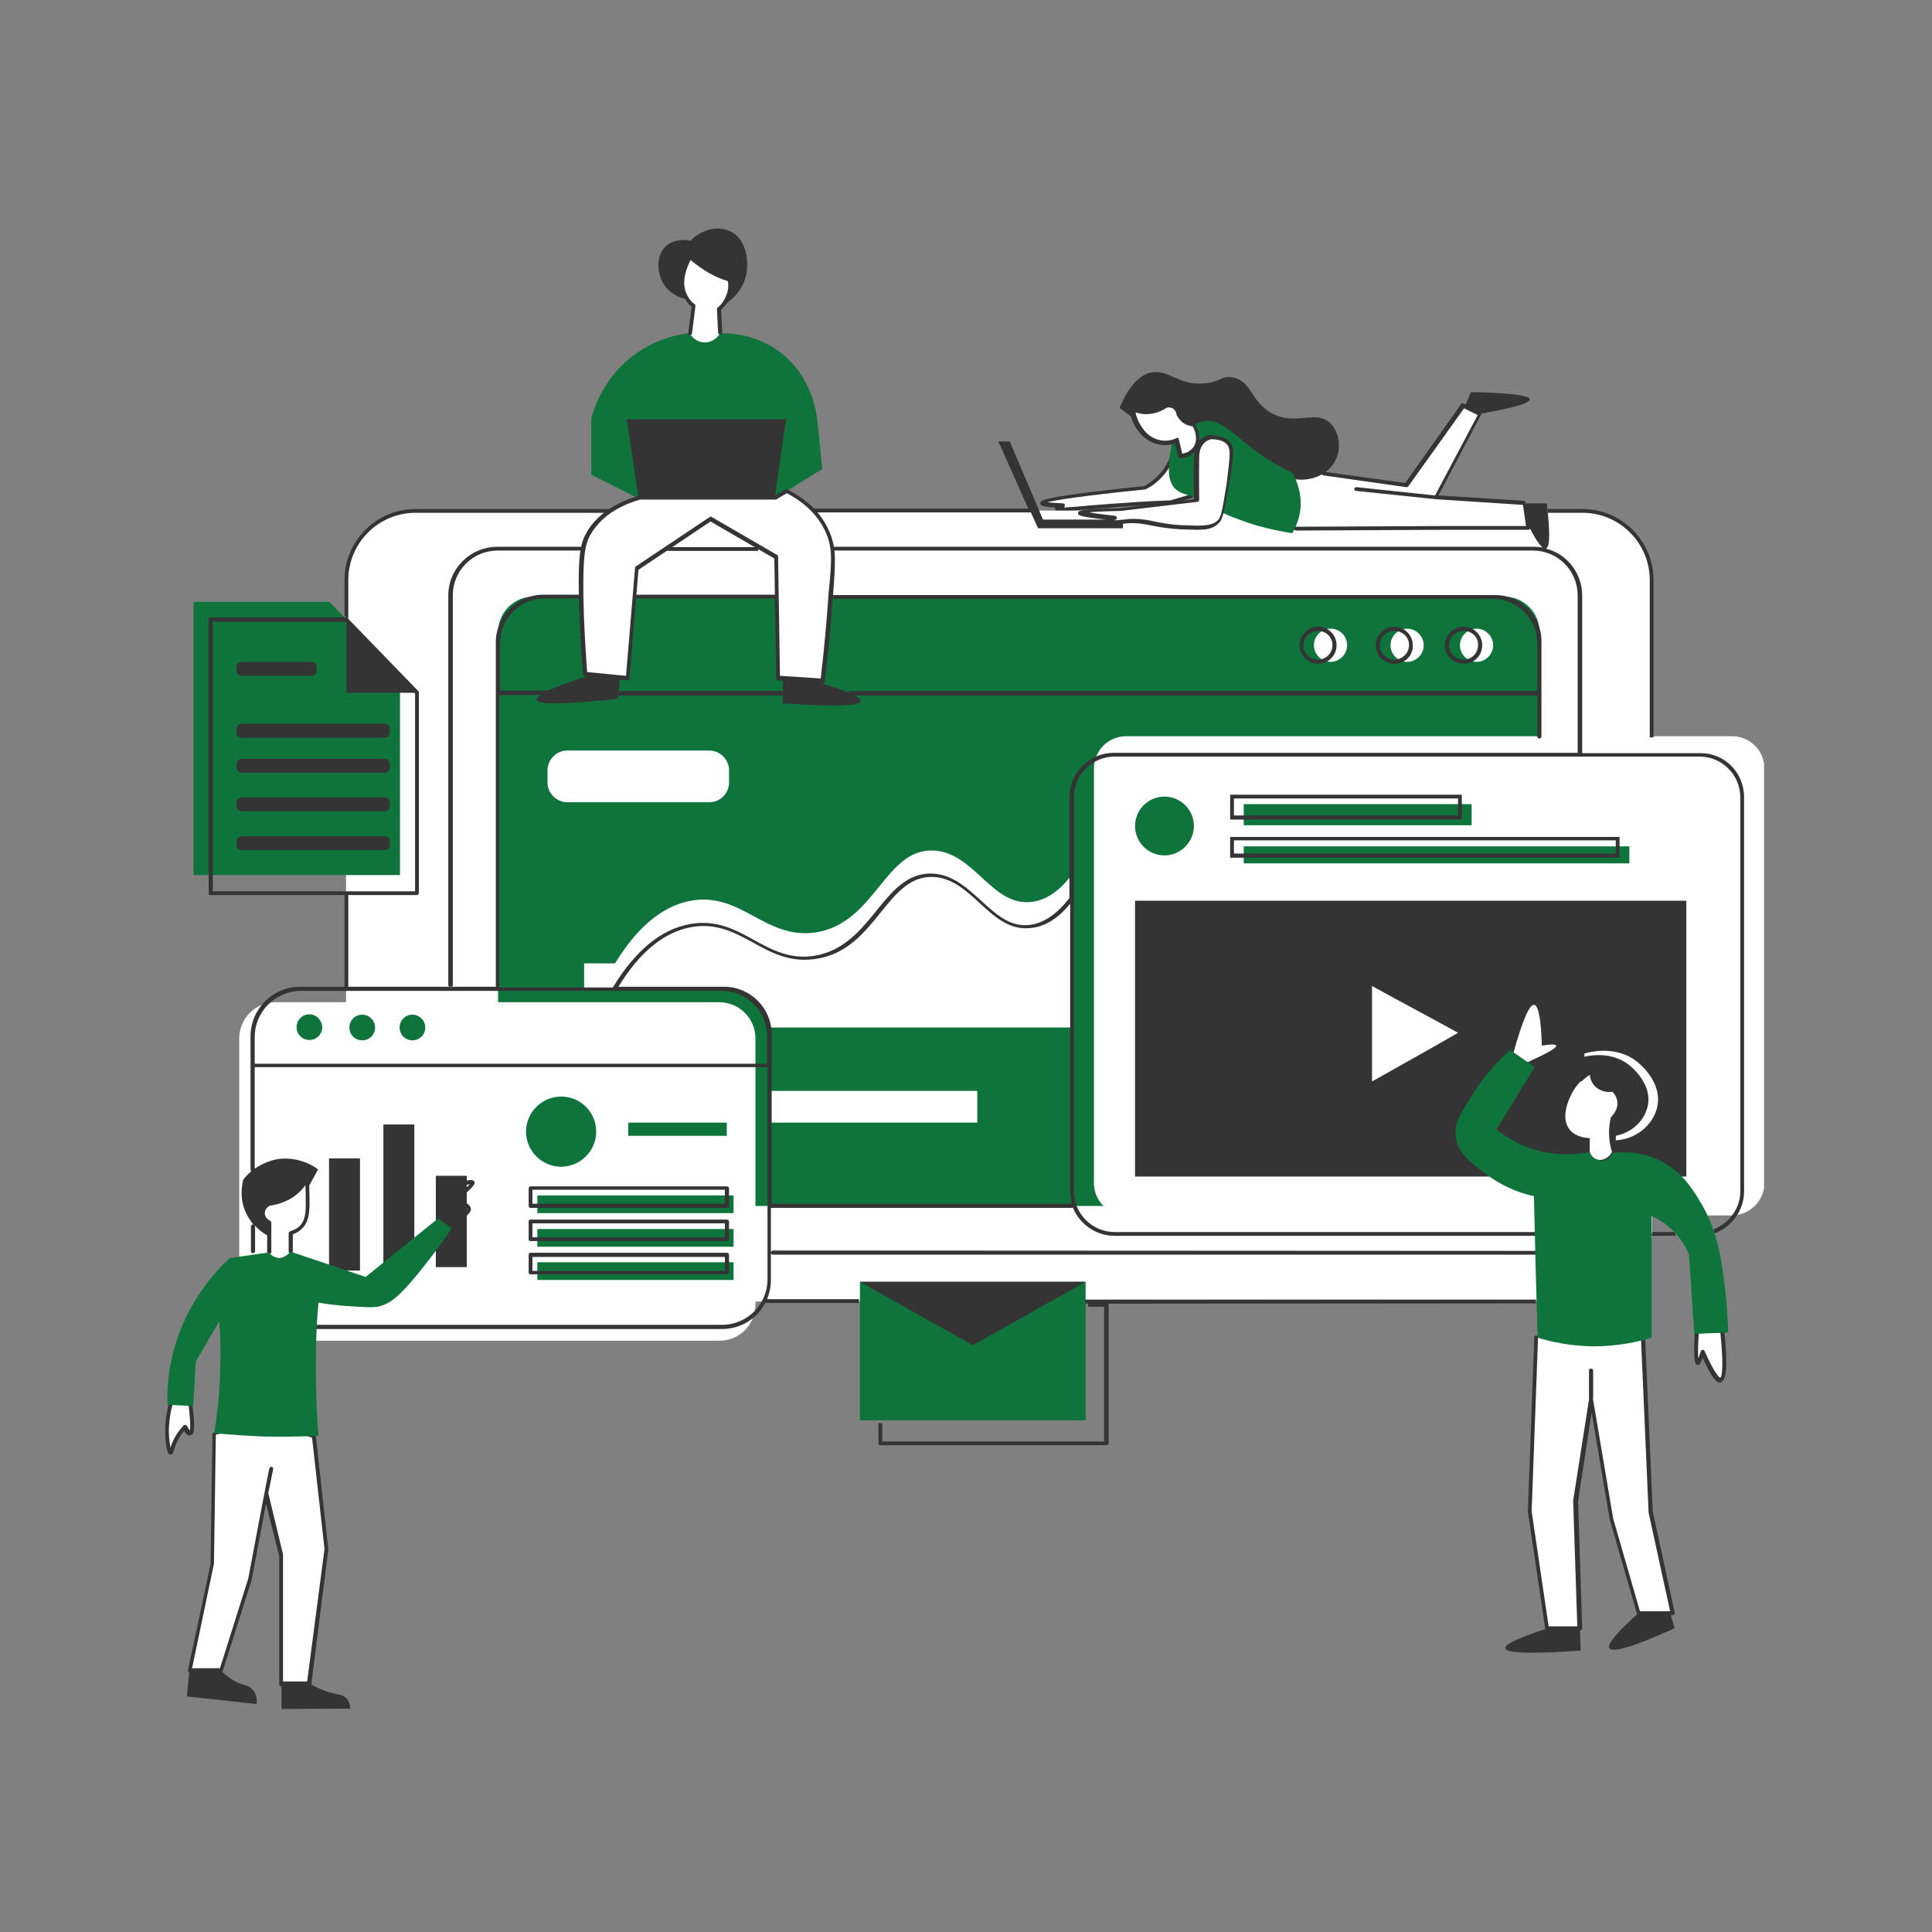 <svg xmlns="http://www.w3.org/2000/svg" xmlns:xlink="http://www.w3.org/1999/xlink" id="Layer_1" x="0px" y="0px" viewBox="0 0 512 512" style="enable-background:new 0 0 512 512;" xml:space="preserve"><rect x="0" y="0" width="512" height="512" fill="#808080" stroke="none"/> <style type="text/css"> .st0{clip-path:url(#SVGID_2_);} .st1{fill:#FFFFFF;} .st2{fill:#343434;} .st3{fill:#0E743C;} .st4{clip-path:url(#SVGID_4_);} .st5{clip-path:url(#SVGID_6_);} .st6{clip-path:url(#SVGID_8_);} </style> <g> <defs> <rect id="SVGID_1_" x="43.6" y="67.7" width="414.1" height="378.7"></rect> </defs> <clipPath id="SVGID_2_"> <use xlink:href="#SVGID_1_" style="overflow:visible;"></use> </clipPath> <g class="st0"> <path class="st1" d="M449.7,353.4c-0.2,5-0.2,7.6,0.3,7.7c0.3,0.1,0.7-0.9,1.3-2.8c2.3,5.2,3.8,7.7,4.8,7.5 c1.1-0.3,1.2-4.5,0.4-12.6C454.1,353.2,451.9,353.2,449.7,353.4z M45.1,372.2c-0.4,1.3-0.8,3.3-0.9,5.8c-0.2,3.5,0.4,7,0.9,7 c0.4,0,0.5-2,2-4.6c0.6-0.9,1.3-1.6,1.6-2.1c0.6,1.2,1.1,1.7,1.4,1.6c0.5-0.2,0.5-2.6,0-7.4L45.1,372.2z M119.2,325.1 c1-0.7,2.4-1.6,3.7-2.7c1.3-1.2,1.6-1.6,1.6-2c-0.1-1.4-3.7-2.2-4-2.3c4.2-3.3,5-4.5,4.9-4.8c-0.3-0.5-4.6,0.6-6.8,3.8 c-1.7,2.3-1.8,4.8-1.8,6C117.4,323.9,118.3,324.5,119.2,325.1z M76.2,317.5c-2,1.1-3.8,1.5-4.9,1.7c-0.9,0.4-1.6,1.2-1.7,2.1 c-0.2,1.2,0.5,2.4,1.7,2.8v7.7c0.1,0.2,1,1.4,2.7,1.5c1.8,0.1,2.9-1.4,3-1.5v-4.9c1.7-0.5,2.5-1.3,3-1.9c1.6-1.9,1.6-4.4,1.5-8.6 c0-1.6-0.2-2.8-0.2-3.7C80.5,313.7,79,315.9,76.2,317.5z M313.4,111.3c-0.6-0.6-0.9-1.2-1.1-1.6c0-0.2-0.2-1.2-1.1-1.9 c-1.1-0.7-2.3-0.3-2.4-0.3c-0.6,0.5-2.1,1.3-4.2,1.6c-2,0.2-3.6-0.3-4.3-0.6c0.2,1.1,0.5,3.1,1.9,5c0.6,0.9,2.1,3,4.9,3.6 c2.3,0.5,4.2-0.2,4.9-0.5c0.3,1.4,0.6,2.8,0.9,4.2c0.6,0,2.1-0.2,3.3-1.3c1.6-1.7,1.7-4.6,0.2-7.1 C315.9,112.5,314.6,112.3,313.4,111.3z M437.6,400.6l-2-45.7l-28.2-0.5l-1.7,46.1l4.6,31h8.6l-1.1-33.8L422,371l5.3,31.5l7.2,24.9 h9L437.6,400.6z M380.5,131.8l11.7-22.1l-4.5-2.3l-15.1,21.1l-21.9-3.1c-0.5-0.2-4.9-1.6-7.8,0.6c-3.2,2.5-3.8,8.9,0.4,14 c13-0.1,26-0.1,39-0.2h22.5l-0.9-6.6L380.5,131.8z M71.8,389.3c-0.1,0.4-0.6,3.1-1.3,6.6L71.8,389.3z M83.1,380.7 c1.1,10,2.2,19.9,3.3,29.9L82,446.3h-7.5v-34c-1.3-5.4-2.7-10.8-4.1-16.2c-1.7,8.6-4.2,22.5-4.2,22.5l-7.6,24.1h-8.3l6-28.2 l0.5-34.5c3.4-0.9,8.2-1.8,14.2-1.5C75.9,378.6,80.1,379.7,83.1,380.7z M188.2,72.1c-2.3-1.3-4.1-2.7-5.3-3.8 c-0.2,0.4-3.7,5.7-1.3,10.3c0.4,0.7,1,1.6,2.1,2.5c-0.3,2.4-0.6,4.8-0.9,7.2c0.1,0.2,1.2,2.3,3.5,2.5c1.8,0.2,3.6-0.8,4.6-2.4 c-0.1-2-0.2-4.2-0.3-6.2c0.6-0.5,1.9-1.8,2.5-3.8c0.5-1.7,0.4-3.2,0.2-3.9C191.8,73.9,190,73.2,188.2,72.1z M311.1,120 c1.5,3.8,3,7.7,4.5,11.5c-1.7,0.6-3.5,1.1-5.3,1.6c-7.1,0.3-12.9,0.7-16.9,1c-6.8,0.5-13,1.2-13.1,0.6c0-0.2,0.8-0.6,1.5-0.7 c-3.6-0.2-5.4-0.4-5.4-0.7c-0.1-0.8,9-2.2,27.2-4.1c0.9-0.5,1.9-1.1,2.8-2C309.3,124.6,310.5,121.7,311.1,120"></path> </g> </g> <path class="st2" d="M352.6,112.2c-3.9-3.8-9.2,0.8-15.6-2.7c-5.6-3.1-5.3-8.6-10.4-9.5c-2.9-0.5-3.2,1.3-7.5,1.6 c-6.8,0.6-9.5-3.8-14-2.9c-2.3,0.5-5.4,2.3-8.4,9.4l4.2,3.1c-0.4-1-0.5-2-0.6-2.6c0.7,0.3,2.3,0.9,4.3,0.6c2.1-0.2,3.6-1.1,4.2-1.6 c0.1-0.1,1.2-0.5,2.4,0.3c0.9,0.6,1.1,1.7,1.1,1.9c0.2,0.4,0.5,1,1.1,1.6c1.2,1.1,2.5,1.2,3,1.2c1,1.6,1.3,3.4,1,4.9l0.7,0.2 c1.1-1.5,2.6-1.7,2.6-1.7c1.5-0.1,3.5,0.1,4.6,1.4c0.7,0.7,0.9,1.6,0.9,3.4l15.9,6c5.2,1.2,10.1-1.1,11.9-5 C355.5,118.7,354.9,114.5,352.6,112.2z M277.5,133.1c0.7,0.1,2,0.2,4.2,0.3c0.2,0,0.5,0.2,0.5,0.5s-0.1,0.4-0.2,0.6 c1.7-0.1,4.6-0.3,7.5-0.6c1.3-0.1,2.5-0.2,3.8-0.3c5.5-0.4,11.1-0.8,16.9-1l4.7-1.4l-3.8-9.7c-1,2.3-2.5,4.5-4.4,6.1 c-0.9,0.8-1.9,1.5-3,2c-0.1,0-0.2,0.1-0.2,0.1C285.8,131.5,279.5,132.6,277.5,133.1z M281.5,135.5c-1.5,0-1.8-0.2-1.9-0.6 c0-0.2,0-0.3,0.1-0.4c-3.7-0.2-4-0.6-4-1.1c-0.1-0.8-0.1-1.7,27.6-4.6c0.9-0.5,1.9-1.2,2.7-1.9c2.1-1.8,3.6-4.2,4.6-7 c0.1-0.2,0.2-0.3,0.5-0.3c0.2,0,0.4,0.2,0.5,0.3l4.5,11.5c0.1,0.2,0.1,0.3,0,0.4c-0.1,0.2-0.2,0.2-0.3,0.2l-5.3,1.6h-0.2 c-5.7,0.2-11.4,0.5-16.9,1c-1.3,0.1-2.6,0.2-3.8,0.3C285.4,135.2,283,135.5,281.5,135.5"></path> <path class="st1" d="M213.6,344.8h205.8c10,0,18.4-8.2,18.4-18.4V153.7c0-10-8.2-18.4-18.4-18.4H110.1c-10,0-18.4,8.2-18.4,18.4 v172.9c0,10,8.2,18.4,18.4,18.4h84.3 M213.6,344.8h-10.9"></path> <path class="st3" d="M182.7,88.3c-2.9,0.3-8.6,1.4-14.3,5.5c-8.4,6-11,14.5-11.7,17.1v14.9l12.5,6.3h36.1c4.2-2.6,8.4-5.2,12.6-7.8 c-0.4-4.2-0.9-8.5-1.3-12.8c-0.2-1.7-1.3-12.2-10.6-18.7c-6.3-4.4-12.9-4.5-15.2-4.5c-0.9,1.7-2.8,2.7-4.6,2.4 C183.9,90.5,182.8,88.4,182.7,88.3z M227.9,376.4h59.8v-36.7h-59.8V376.4z M342.5,125.3c-5.1-2.4-8.9-5-11.4-7.1 c-4.4-3.4-7.7-7.1-11.9-6.6c-1.1,0.2-2,0.5-2.6,0.9c1.3,1.6,1.6,3.8,0.8,5.6c-0.8,1.6-2.4,2.7-4.2,2.7c-0.3-1.4-0.6-2.8-0.9-4.2 c-0.5,0.2-1.1,0.3-1.6,0.5c-0.2,0.6-0.3,1.3-0.5,2.4c-0.5,3.6-1,7.4,1,9.8c0.5,0.5,1.7,1.6,4.3,2c0.5,0.3,1,0.7,1.6,1 c0-1.2-0.1-6.9,0-11.1c0.1-4.7,3.6-5.3,3.6-5.3c1.5-0.1,3.4,0.1,4.6,1.4c1.3,1.3,1,3.2-0.1,10.7c-0.7,4.1-1.1,6.4-1.4,7.8 c1.3,0.6,2.6,1.2,4.1,1.7c5.6,2.2,10.7,3.2,14.6,3.8c0.7-1.3,2.3-4.2,2.2-8.3C344.6,129.4,343.2,126.5,342.5,125.3z M51.3,159.5 v72.4H106v-53.1l-18.7-19.3H51.3z M398.6,319.6H141.4c-5.2,0-9.4-4.2-9.4-9.4V167.5c0-5.2,4.2-9.4,9.4-9.4h257.2 c5.2,0,9.4,4.2,9.4,9.4v142.6C408,315.3,403.7,319.6,398.6,319.6"></path> <g> <defs> <rect id="SVGID_3_" x="63.3" y="194.8" width="404.2" height="160.8"></rect> </defs> <clipPath id="SVGID_4_"> <use xlink:href="#SVGID_3_" style="overflow:visible;"></use> </clipPath> <g class="st4"> <path class="st1" d="M467.6,313.5V203.7c0-4.8-3.9-8.6-8.6-8.6H298.5c-4.8,0-8.6,3.8-8.6,8.6v109.8c0,4.8,3.9,8.6,8.6,8.6h160.4 C463.7,322.1,467.6,318.2,467.6,313.5z M190.7,355.3H73c-5.3,0-9.6-4.3-9.6-9.6v-70.5c0-5.3,4.3-9.6,9.6-9.6h117.6 c5.3,0,9.6,4.3,9.6,9.6v70.5C200.2,351,196,355.3,190.7,355.3"></path> </g> </g> <path class="st1" d="M188,212.6h-37.7c-2.8,0-5.2-2.4-5.2-5.2v-3.3c0-2.8,2.4-5.2,5.2-5.2H188c2.8,0,5.2,2.4,5.2,5.2v3.3 C193.2,210.3,190.8,212.6,188,212.6z M259,297.5h-55.3v-8.4H259V297.5z M284.1,272.3h-80.3c-0.2-1.2-0.9-3.9-3.3-6.4 c-3.4-3.5-7.8-3.8-8.7-3.8h-37v-6.8h8.2c3.8-6.2,10.3-14.8,20.1-16.6c13.4-2.4,19.7,10.4,33.1,8.4c15.8-2.5,18.3-22.3,31.2-21.7 c10.9,0.5,15.5,15,26.1,13.6c4.9-0.6,8.6-4.5,10.7-7.4V272.3z M395.7,171c0,2.4-2,4.4-4.4,4.4c-2.4,0-4.4-2-4.4-4.4 c0-2.4,2-4.4,4.4-4.4C393.7,166.6,395.7,168.6,395.7,171z M372.9,166.6c-2.4,0-4.4,2-4.4,4.4c0,2.4,2,4.4,4.4,4.4 c2.4,0,4.4-2,4.4-4.4C377.3,168.6,375.3,166.6,372.9,166.6z M357,171c0,2.4-2,4.4-4.4,4.4c-2.4,0-4.4-2-4.4-4.4c0-2.4,2-4.4,4.4-4.4 C355.1,166.6,357,168.6,357,171"></path> <path class="st2" d="M123.7,335.8h-8.2v-24.2h8.2V335.8z M109.8,337.1h-8.2v-39.1h8.2V337.1z M95.4,336.7h-8.2v-29.7h8.2V336.7z M439.1,293.7c-1.2,4.6-5.6,8.2-10.9,8.5c0-0.9,0-1.9,0.1-2.9c0.1-0.9,0.2-1.8,0.5-2.6c0.2-0.2,2.2-1.9,1.9-4.5 c-0.2-1.7-1.2-2.6-1.6-3c-0.4,0.1-2.3,0.4-4-0.8c-2.2-1.4-2.4-3.8-2.5-4.2c-0.7,0.4-1.7,1.1-2.7,2.1v-7.1c0.6-0.2,8.1-2.5,14,2.2 C434.7,282.1,440.8,287,439.1,293.7z M363.6,286.6v-25.3c7.6,4.2,15.2,8.2,22.8,12.4C378.8,278.1,371.2,282.3,363.6,286.6z M300.8,238.7v73.1h146.1v-73.1H300.8"></path> <path class="st3" d="M192.6,297.5h-26.1v3.5h26.1V297.5z M148.7,290.6c-5.1,0-9.3,4.2-9.3,9.3s4.2,9.3,9.3,9.3 c5.1,0,9.3-4.2,9.3-9.3S153.9,290.6,148.7,290.6z M109.3,268.9c-1.9,0-3.4,1.5-3.4,3.4c0,1.9,1.5,3.4,3.4,3.4c1.9,0,3.4-1.5,3.4-3.4 C112.7,270.4,111.1,268.9,109.3,268.9z M96,268.9c-1.9,0-3.4,1.5-3.4,3.4c0,1.9,1.5,3.4,3.4,3.4c1.9,0,3.4-1.5,3.4-3.4 C99.4,270.4,97.8,268.9,96,268.9z M82,268.8c-1.9,0-3.4,1.5-3.4,3.4c0,1.9,1.5,3.4,3.4,3.4s3.4-1.5,3.4-3.4 C85.3,270.3,83.8,268.8,82,268.8z M431.8,224.3H329.6v4.5h102.2V224.3z M390,213.1h-60.4v5.6H390V213.1z M308.6,211.1 c-4.3,0-7.8,3.5-7.8,7.8c0,4.3,3.5,7.8,7.8,7.8c4.2,0,7.8-3.5,7.8-7.8C316.4,214.6,312.9,211.1,308.6,211.1z M194.4,334.5h-52v4.7 h52V334.5z M194.4,325.7h-52v4.7h52V325.7z M194.4,321.5h-52v-4.7h52V321.5"></path> <path class="st1" d="M404.8,281.5c5.3-2.4,7.8-3.8,7.6-4.4c-0.2-0.4-1.4-0.4-3.8,0c-0.2-7-0.9-10.6-2-10.8 c-1.3-0.2-3.1,4.1-5.5,12.6L404.8,281.5z M423.5,288.5c1.6,1,3.3,0.8,3.7,0.7c0.3,0.3,1.2,1.2,1.4,2.7c0.3,2.4-1.6,4-1.7,4.2 c-0.2,0.7-0.3,1.5-0.4,2.3c-0.3,2.8,0.2,5.3,0.7,6.9c-0.9,1.7-2.7,2.4-4.1,2c-1.3-0.5-1.7-1.7-1.8-2v-3.7c-3.4-0.1-4.9-1.7-5.2-2.1 c-2.7-3.1-0.5-8.2,1-10.7c1.4-2.2,3.2-3.5,4.2-4.1C421.3,285,421.5,287.3,423.5,288.5"></path> <path class="st1" d="M169.2,132c-3.5,0.9-10,3.4-13.4,9.3c-1.7,2.9-2.2,5.9-2.1,16.5c0.1,5.4,0.4,12.5,1.1,20.9 c3.8,0.4,7.5,0.7,11.2,1.1l2.5-29.1l19.6-13.1l17.4,10.1l0.5,32.1l11.9,0.8c0.9-8.9,1.6-16.7,2.2-23.3c0.6-8.6,0.8-12.2-1.1-16.3 c-2.7-5.8-7.6-9-10.8-10.7l-3,1.7H169.2z M325.4,117.4c1.3,1.4,1,3.2-0.2,10.7c-1.3,8.2-1.6,9.3-2.8,10.4c-1.7,1.5-4.2,1.4-8.9,1.3 c-7.9-0.3-9.6-2.3-15.8-1.6c-2,0.2-4.6,0.7-4.7,0.4c-0.1-0.2,1.2-0.9,2.4-1.3c-5.9-0.6-8.9-1-8.9-1.4s3.4-0.6,10.4-0.8l20.3-2.4 c0,0-0.1-6.6,0-11.3c0.1-4.7,3.6-5.3,3.6-5.3C322.3,115.9,324.2,116.1,325.4,117.4"></path> <path class="st2" d="M349.3,167.2c-2.1,0-3.9,1.7-3.9,3.8c0,2.1,1.7,3.8,3.9,3.8c2.1,0,3.8-1.7,3.8-3.8 C353.2,168.9,351.4,167.2,349.3,167.2z M349.3,175.9c-2.7,0-4.9-2.2-4.9-4.9c0-2.7,2.2-4.9,4.9-4.9c2.8,0,4.9,2.2,4.9,4.9 C354.2,173.8,352,175.9,349.3,175.9"></path> <path class="st2" d="M369.5,167.2c-2.1,0-3.8,1.7-3.8,3.8c0,2.1,1.7,3.8,3.8,3.8c2.1,0,3.9-1.7,3.9-3.8 C373.5,168.9,371.7,167.2,369.5,167.2z M369.5,175.9c-2.8,0-4.9-2.2-4.9-4.9c0-2.7,2.2-4.9,4.9-4.9c2.7,0,4.9,2.2,4.9,4.9 C374.5,173.8,372.3,175.9,369.5,175.9"></path> <path class="st2" d="M387.9,167.2c-2.1,0-3.9,1.7-3.9,3.8c0,2.1,1.7,3.8,3.9,3.8c2.1,0,3.8-1.7,3.8-3.8 C391.8,168.9,390.1,167.2,387.9,167.2z M387.9,175.9c-2.8,0-5-2.2-5-4.9c0-2.7,2.2-4.9,5-4.9c2.7,0,4.9,2.2,4.9,4.9 C392.8,173.8,390.6,175.9,387.9,175.9"></path> <g> <defs> <rect id="SVGID_5_" x="48.3" y="59.9" width="414.7" height="393"></rect> </defs> <clipPath id="SVGID_6_"> <use xlink:href="#SVGID_5_" style="overflow:visible;"></use> </clipPath> <g class="st5"> <path class="st2" d="M407,345.4c0-0.3,0-0.7,0.1-1H287.6c0,0.3,0,0.7-0.1,1h0.7c0.1,0.3,0.2,0.5,0.2,0.9h4.2v35.7h-58.8v-4.8 c-0.3,0-0.7-0.1-1-0.1v5.4c0,0.3,0.2,0.5,0.6,0.5h59.8c0.3,0,0.6-0.2,0.6-0.5v-36.7c0-0.2-0.1-0.2-0.2-0.3L407,345.4L407,345.4z M410.2,431.5c-7.7,2.5-11.5,4.3-11.3,5.3c0.2,1.3,6.9,1.6,20,0.6c-0.1-2-0.1-3.9-0.2-5.9H410.2z M427.4,289.3 c0.3,0.3,1.2,1.2,1.4,2.7c0.3,2.4-1.6,4-1.7,4.2c-0.2,0.7-0.3,1.5-0.4,2.3c-0.1,0.9-0.1,1.8-0.1,2.7c4.9-0.3,8.9-3.5,10-7.8 c1.5-6-4.1-10.5-4.8-11.1c-5.4-4.3-12.2-2.2-12.8-2v6.4c0.9-0.9,1.9-1.6,2.4-1.9c0,0.3,0.2,2.5,2.3,3.8 C425.3,289.6,427,289.4,427.4,289.3z M204.9,331.4c-0.3,0-0.6,0.2-0.6,0.6c0,0.3,0.2,0.5,0.6,0.5h201.6c3.9,0,7.5-1.7,10.1-4.8 c0.2-0.2,0.2-0.5-0.1-0.7c-0.2-0.2-0.5-0.2-0.7,0.1c-2.3,2.8-5.7,4.4-9.2,4.4L204.9,331.4L204.9,331.4z M287.7,339.7h-59.8 l29.9,16.8L287.7,339.7z M141.1,319h51v-3.7h-51V319z M140.1,319.6v-4.7c0-0.3,0.2-0.5,0.5-0.5h52c0.3,0,0.6,0.2,0.6,0.5v4.7 c0,0.3-0.2,0.5-0.6,0.5h-52C140.3,320.1,140.1,319.9,140.1,319.6z M386.4,211.6H327v4.5h59.4V211.6z M387.4,210.6v6.6H326v-6.6 H387.4z M434.3,427.4c-5.9,5.3-8.5,8.4-7.8,9.4c0.9,1.3,6.6-0.5,17.3-5.3c-0.4-1.3-0.8-2.7-1.2-4.1H434.3z M141.1,336.8h51v-3.7 h-51V336.8z M140.1,332.5c0-0.3,0.2-0.5,0.5-0.5h52c0.3,0,0.6,0.2,0.6,0.5v4.7c0,0.3-0.2,0.5-0.6,0.5h-52c-0.3,0-0.5-0.2-0.5-0.5 V332.5z M443.8,326.5h-6c0.1,0.3,0,0.7-0.2,1h6.6c-0.2-0.2-0.3-0.5-0.3-0.8C443.9,326.6,443.8,326.6,443.8,326.5z M141.1,327.9h51 v-3.7h-51V327.9z M140.1,323.7c0-0.3,0.2-0.5,0.5-0.5h52c0.3,0,0.6,0.2,0.6,0.5v4.7c0,0.3-0.2,0.5-0.6,0.5h-52 c-0.3,0-0.5-0.2-0.5-0.5V323.7z M284.1,319c-0.3-1.1-0.5-2.2-0.5-3.4v-76.1c-3.1,3.8-6.5,6-10.2,6.4c-5.8,0.8-9.9-3-13.8-6.6 c-3.6-3.3-7.3-6.7-12.3-6.9c-6.1-0.2-9.7,4.2-13.9,9.4c-4.2,5.2-8.9,11.1-17.1,12.3c-6.8,1.1-11.9-1.6-16.7-4.3 c-5-2.7-9.8-5.3-16.4-4.1c-7.2,1.3-13.7,6.6-19.3,15.8h28c6.9,0,12.6,5.6,12.6,12.6v44.9L284.1,319L284.1,319z M203.3,274.7 c0-6.7-5.4-12.1-12.1-12.1H79.7c-6.7,0-12.2,5.5-12.2,12.2v7.1h135.8L203.3,274.7z M110,236.2v-52.4l-0.2-0.2h-18V165l-0.2-0.2 H56.4v71.4L110,236.2L110,236.2z M462.2,211.3v104.4c0,5.2-3.4,9.6-8,11.2c0.1-0.4,0.1-0.7-0.1-1.1c4.1-1.6,7.1-5.5,7.1-10.1 V211.3c0-6-4.9-10.8-10.8-10.8H295.4c-6,0-10.8,4.9-10.8,10.8v104.4c0,6,4.9,10.8,10.8,10.8h111.5c-0.2,0.3-0.2,0.7-0.1,1H295.4 c-5,0-9.3-3.1-11.1-7.5c-0.1,0.1-0.2,0.1-0.3,0.1h-79.7v19.1c0,1.8-0.4,3.5-1,5.1h24.4c-0.1,0.3-0.1,0.7-0.1,1h-24.8 c-2.2,4.2-6.5,6.9-11.5,6.9H83.8c-0.3,0-0.5-0.2-0.5-0.5s0.2-0.6,0.6-0.6h107.4c6.7,0,12.1-5.4,12.1-12.1v-56.2H67.5l0,26.9 c1.5-1,3.5-2,5.9-2.5c5.9-0.9,10.1,2.1,10.9,2.7l-2.8,5.1l-0.1,0.1c-0.1-1-0.2-1.9-0.2-2.6c-0.6,1.1-2.2,3.3-4.9,4.9 c-2,1.1-3.8,1.5-4.9,1.6c-0.9,0.4-1.6,1.2-1.7,2.1c-0.2,1.2,0.5,2.4,1.7,2.8v3.8c-0.8-0.4-2.4-1.3-3.8-2.9v6.7 c0,0.3-0.2,0.6-0.6,0.6s-0.5-0.2-0.5-0.6V325c0-0.3,0.2-0.5,0.5-0.5c0.1,0,0.2,0,0.2,0.1c-0.5-0.6-0.9-1.2-1.4-2 c-2.7-4.5-1.6-9-1.3-10c0.3-0.4,1-1.3,2.1-2.2c-0.1-0.1-0.2-0.2-0.2-0.3v-35.5c0-7.2,5.9-13.1,13.1-13.1h11.8v-24.3H55.8 c-0.3,0-0.5-0.2-0.5-0.6v-72.4c0-0.3,0.2-0.6,0.5-0.6h35.9c0.2,0,0.2,0.1,0.4,0.2l18.7,19.3c0.1,0.1,0.2,0.2,0.2,0.4v53.1 c0,0.3-0.2,0.6-0.5,0.6H92.3v24.3h39.1v-91.3c0-6.9,5.7-12.6,12.6-12.6h9.8c0,0.3,0.1,0.7,0.2,1h-9.7c-6.5,0-11.8,5.3-11.8,11.8 v12.6h12.8c2.4-1.1,6.2-2.5,11.5-4.2c2.5,0.2,4.9,0.5,7.5,0.7c-0.2,1.5-0.2,3-0.4,4.5c0.1-0.3,0.2-0.6,0.2-0.9h43.4v-3.2 c2.8,0.2,5.5,0.4,8.2,0.6c4.7,1.4,8.1,2.5,10.1,3.4c-0.4-0.3-0.8-0.5-1.3-0.8h182.9v-12.6c0-6.5-5.3-11.8-11.9-11.8H220.2 c0.1-0.3,0.1-0.7,0.1-1h176c6.8,0,12.2,5.5,12.2,12.2v25.3c0,0.3-0.2,0.5-0.6,0.5c-0.3,0-0.5-0.2-0.5-0.5v-10.9h-181 c1.2,0.6,1.8,1.1,1.7,1.5c-0.2,1.3-7.2,1.5-20.7,0.6v-2.1h-43.6c0,0.3-0.1,0.6-0.1,0.9c-14,1.5-21.2,1.6-21.5,0.3 c-0.1-0.3,0.3-0.7,1-1.3h-10.9v77.5h30.1c5.9-9.7,12.7-15.4,20.4-16.8c7-1.3,12.1,1.5,17,4.2c4.9,2.7,9.6,5.2,16,4.2 c7.8-1.3,12.2-6.7,16.5-12c4.2-5.2,8.2-10,14.7-9.8c5.4,0.2,9.3,3.8,13,7.2c4,3.6,7.7,7.1,13,6.4c3.7-0.5,7.1-2.9,10.4-7.1v-26.7 c0-6.5,5.3-11.8,11.8-11.8h122.9v-41.7c0-6.6-5.3-11.9-11.9-11.9H220.8c0-0.3-0.1-0.7-0.2-1h185.9c0.8,0,1.6,0.1,2.3,0.2 c-1-0.8-2.4-3.1-4.2-6.7c-0.2-1.7-0.5-3.4-0.7-5h6c0.9,7.5,0.9,11.5-0.2,12c5.6,1.4,9.6,6.5,9.6,12.5v41.7h31 C457,199.4,462.2,204.7,462.2,211.3z M88.5,448.8c-1.7-0.4-3.8-1.1-6.4-2.6h-7.5v6.7c6,0,12.2-0.1,18.2-0.1c0-0.6-0.1-1.5-0.6-2.2 C91.4,449.2,89.8,449.1,88.5,448.8z M327,226.2h101.2v-3.5H327V226.2z M326,221.8h103.2v5.5H326V221.8z M181.9,79.2 c-0.2-0.2-0.3-0.5-0.4-0.7c-2.4-4.5,1-9.9,1.3-10.3c1.3,1.2,3.1,2.6,5.3,3.8c1.9,1,3.7,1.7,5.1,2.2c0.1,0.8,0.2,2.3-0.2,3.9 c-0.4,1.3-1,2.3-1.6,3c0.7-0.4,5.7-3.3,6.5-9.1c0.4-3.1-0.1-8.9-4.6-10.8c-3.2-1.4-7.4-0.4-10.3,2.6c-0.6-0.2-4.2-0.7-6.5,1.4 c-3.1,2.8-2.4,8.6,0.5,11.5C178.8,78.5,180.9,79.1,181.9,79.2z M168.4,158.6h37.4v-1h-37.3C168.6,157.9,168.5,158.3,168.4,158.6z M419.4,135.9c9.8,0,17.8,8,17.8,17.8v41.7h1v-41.7c0-10.4-8.5-18.8-18.8-18.8h-9.3c0.1,0.3,0.1,0.7,0.1,1H419.4z M405.4,105.8 c-0.1-1-5.3-1.7-15.6-1.9l-1.6,3.8l3.9,2C401.1,108.1,405.5,106.8,405.4,105.8z M216.2,135.6c0.1,0.1,0.1,0.2,0.2,0.2h56.8 l1.9,4.2h22.5v-1.7l-3.1-0.6h-18.1l-8.8-20.7h-3l7.9,17.8h-56.9C215.9,135.1,216.1,135.3,216.2,135.6z M205.3,132l3-20.9h-42.2 l3.1,20.9H205.3z M63.7,446.2c-1.3-0.5-3.2-1.5-5.1-3.5h-8.4l-0.7,6.9c6.2,0.6,12.3,1.3,18.5,2c0.1-1.1,0.1-2.5-0.9-3.6 C66.3,446.8,65.2,446.7,63.7,446.2z M92.3,153.7c0-9.8,8-17.8,17.8-17.8h50.2c0.5-0.4,0.9-0.7,1.4-1h-51.6 c-10.4,0-18.8,8.5-18.8,18.8v9.6c0.4,0.2,0.7,0.4,1,0.7V153.7z M118.8,157.8V261c0,0.3,0.2,0.6,0.6,0.6s0.6-0.2,0.6-0.6V157.8 c0-6.6,5.3-11.9,11.9-11.9h22.5c0.1-0.3,0.2-0.7,0.2-1h-22.7C124.6,144.9,118.8,150.7,118.8,157.8z M201,145.4 c0,0.2-0.1,0.4-0.1,0.6h-24.2c0.4-0.3,0.8-0.6,1.1-1h22.5C200.6,145,200.8,145.2,201,145.4z M205.6,157.6h-37.1v1h37 C205.5,158.3,205.5,157.9,205.6,157.6z M103.3,223.9v-0.9c0-0.8-0.6-1.4-1.4-1.4H64.1c-0.8,0-1.4,0.6-1.4,1.4v0.9 c0,0.8,0.6,1.4,1.4,1.4h37.8C102.7,225.3,103.3,224.7,103.3,223.9z M103.3,213.6v-0.9c0-0.8-0.6-1.4-1.4-1.4H64.1 c-0.8,0-1.4,0.6-1.4,1.4v0.9c0,0.8,0.6,1.4,1.4,1.4h37.8C102.7,215.1,103.3,214.4,103.3,213.6z M103.3,203.4v-0.9 c0-0.8-0.6-1.4-1.4-1.4H64.1c-0.8,0-1.4,0.6-1.4,1.4v0.9c0,0.8,0.6,1.4,1.4,1.4h37.8C102.7,204.9,103.3,204.2,103.3,203.4z M103.3,194.1v-0.9c0-0.8-0.6-1.4-1.4-1.4H64.1c-0.8,0-1.4,0.6-1.4,1.4v0.9c0,0.8,0.6,1.4,1.4,1.4h37.8 C102.7,195.6,103.3,194.9,103.3,194.1z M82.6,179.1H64.1c-0.8,0-1.4-0.6-1.4-1.4v-0.9c0-0.8,0.6-1.4,1.4-1.4h18.4 c0.8,0,1.4,0.6,1.4,1.4v0.9C84,178.4,83.4,179.1,82.6,179.1"></path> </g> </g> <g> <defs> <rect id="SVGID_7_" x="43.6" y="66.4" width="414.1" height="381.3"></rect> </defs> <clipPath id="SVGID_8_"> <use xlink:href="#SVGID_7_" style="overflow:visible;"></use> </clipPath> <g class="st6"> <path class="st2" d="M218.8,141c-1.9-4.2-5.3-7.7-10.3-10.3l-2.7,1.6c-0.1,0.1-0.2,0.1-0.2,0.1h-36c-4.2,1.2-9.9,3.8-13,9.1 c-1.6,2.7-2.1,5.7-2,16.2c0.1,6.7,0.5,13.6,1,20.4l10.3,1l2.4-28.6c0-0.2,0.1-0.3,0.2-0.4l19.6-13.1c0.2-0.1,0.4-0.1,0.5,0 l17.4,10.1c0.2,0.1,0.2,0.2,0.2,0.5l0.5,31.5l10.8,0.7c0.9-7.6,1.6-15.3,2.1-22.8C220.5,148.4,220.6,145,218.8,141z M219.7,140.7 c1.9,4.2,1.8,7.7,1.1,16.5c-0.6,7.7-1.3,15.6-2.2,23.4c0,0.2-0.2,0.5-0.6,0.5l-11.8-0.8c-0.2,0-0.5-0.2-0.5-0.5l-0.5-31.8 l-16.9-9.8L169.2,151l-2.4,28.9c0,0.2-0.1,0.2-0.2,0.3c-0.1,0.1-0.2,0.2-0.4,0.1l-11.2-1.1c-0.2,0-0.5-0.2-0.5-0.5 c-0.6-7-0.9-14-1.1-20.9c-0.2-10.8,0.4-13.8,2.1-16.8c3.3-5.6,9.3-8.3,13.7-9.6h36.1l2.8-1.7c0.2-0.1,0.3-0.1,0.5,0 C214,132.4,217.7,136.1,219.7,140.7z M125.7,313.1c-0.2-0.2-0.4-0.4-0.8-0.4h-0.1c-1.4,0-4.8,1.4-6.9,4.2 c-1.6,2.2-1.9,4.7-1.9,6.4c0,0.3,0.2,0.5,0.6,0.5c0.3,0,0.6-0.2,0.5-0.5c0-1.5,0.2-3.8,1.7-5.7c1.7-2.4,4.6-3.6,5.7-3.8 c-0.4,0.5-1.5,1.6-4.5,3.9c-0.2,0.2-0.2,0.3-0.2,0.6c0.1,0.2,0.2,0.3,0.4,0.4c1.7,0.4,3.5,1.2,3.6,1.8c0,0.2-0.4,0.7-1.4,1.6 c-1.2,1-2.3,1.9-3.6,2.7c-0.2,0.2-0.3,0.5-0.2,0.7c0.1,0.2,0.2,0.2,0.4,0.2c0.1,0,0.2,0,0.3-0.1c1.2-0.9,2.5-1.8,3.7-2.8 c1.3-1.2,1.8-1.7,1.8-2.4c-0.1-1.3-2-2.1-3.4-2.5C125.9,314.3,126,313.6,125.7,313.1z M404.3,133.2c0-0.2-0.2-0.4-0.5-0.5 l-22.6-1.4l11.3-21.4c0.1-0.2,0.1-0.2,0-0.4c-0.1-0.2-0.2-0.2-0.2-0.3l-4.5-2.3c-0.2-0.1-0.5-0.1-0.6,0.2l-14.8,20.9l-21.6-3 c-0.3-0.1-0.5,0.2-0.5,0.5c-0.1,0.3,0.2,0.5,0.5,0.5l21.9,3.1c0.2,0,0.4-0.1,0.5-0.2l14.8-20.7l3.6,1.8l-11.3,21.3l-20.8-2.2 c-0.3,0-0.6,0.2-0.6,0.5c0,0.3,0.2,0.5,0.5,0.5l21.2,2.2l23,1.5l0.8,5.6h-21.9l-39,0.2c-0.3,0-0.5,0.2-0.5,0.5s0.2,0.5,0.5,0.5 l39-0.2h22.5c0.2,0,0.3-0.1,0.4-0.2c0.1-0.1,0.2-0.2,0.2-0.4L404.3,133.2z M438,400.6l5.8,26.7c0,0.2,0,0.3-0.1,0.5 c-0.1,0.2-0.2,0.2-0.4,0.2h-9c-0.2,0-0.5-0.2-0.5-0.4l-7.2-24.9l-4.8-28.4l-3.6,23.5l1.1,33.7c0,0.2-0.1,0.3-0.2,0.4 c-0.1,0.1-0.2,0.2-0.4,0.2h-8.6c-0.2,0-0.5-0.2-0.6-0.5l-4.6-31l1.7-46.2c0-0.3,0.2-0.5,0.5-0.5c0.3,0,0.5,0.2,0.5,0.5l-1.7,46.1 l4.5,30.5h7.6l-1.1-33.3l4.2-26.8v-7.7c0-0.3,0.2-0.5,0.5-0.5c0.3,0,0.6,0.2,0.6,0.5v7.7V371c0-0.2-0.1-0.2-0.2-0.3l0.2,0.3v0.2 V371l5.3,31.4l7.1,24.6h8l-5.7-26.1l-2-45.7c0-0.3,0.2-0.5,0.5-0.5c0.3,0,0.6,0.2,0.6,0.5L438,400.6z M457,353 c0-0.3-0.3-0.5-0.6-0.5c-0.3,0-0.5,0.3-0.5,0.5c1.1,10.9,0.2,12,0,12.1c-0.1,0-1.1-0.2-4.2-7.1c-0.1-0.2-0.3-0.3-0.5-0.3 c-0.2,0-0.4,0.2-0.5,0.4c-0.2,0.9-0.5,1.5-0.6,1.9c-0.1-0.9-0.2-2.7,0.1-6.5c0-0.3-0.2-0.5-0.5-0.5c-0.3-0.1-0.6,0.2-0.6,0.5 c-0.4,8,0.2,8.1,0.7,8.2c0.5,0.1,0.9-0.2,1.4-1.9c2.5,5.5,3.7,6.6,4.5,6.6h0.2C457.2,365.9,458.1,364.1,457,353z M325.1,117.7 c-0.9-0.9-2.3-1.3-4.2-1.3c-0.3,0.1-3.1,0.7-3.1,4.8c-0.1,4.7,0,11.2,0,11.3c0,0.2-0.2,0.5-0.5,0.5l-20.3,2.4 c-4.5,0.1-7.1,0.2-8.4,0.4c1.2,0.2,3.3,0.5,6.9,0.9c0.2,0,0.4,0.2,0.5,0.5c0,0.2-0.1,0.5-0.3,0.5s-0.5,0.2-0.7,0.3 c0.3,0,0.5-0.1,0.9-0.1c0.6-0.1,1.3-0.2,1.9-0.2c0.9-0.1,1.7-0.2,2.5-0.2c2.1,0,3.8,0.3,5.7,0.7c2,0.4,4.3,0.9,7.8,1h0.2 c4.6,0.2,6.9,0.2,8.5-1.1c1.1-0.9,1.3-2,2.6-10.1C326,120.7,326.2,118.9,325.1,117.7z M316.1,113c-0.8-0.1-2-0.4-3-1.3 c-0.5-0.5-0.9-1.1-1.3-1.7v-0.2c0-0.2-0.2-0.9-0.9-1.5c-0.8-0.5-1.6-0.3-1.8-0.2c-0.9,0.6-2.4,1.4-4.4,1.6 c-1.5,0.2-2.7-0.1-3.8-0.4c0.3,1.4,0.9,2.7,1.7,3.9c0.6,0.9,2,2.8,4.6,3.4c2,0.5,3.8-0.1,4.6-0.5c0.1,0,0.2-0.1,0.2-0.1 c0.1,0,0.2,0,0.2,0.1c0.2,0.1,0.2,0.2,0.2,0.3l0.9,3.8c0.7-0.1,1.7-0.3,2.5-1.2C317.3,117.7,317.3,115.2,316.1,113z M325.8,117 c1.5,1.6,1.2,3.8-0.1,11.2c-1.4,8.4-1.7,9.6-3,10.7c-1.3,1.2-3,1.5-5.6,1.5c-1,0-2.2-0.1-3.6-0.1h-0.2c-3.6-0.2-6-0.6-8-1 c-2.5-0.5-4.4-0.9-7.8-0.5c-0.6,0.1-1.3,0.2-1.9,0.2c-2.4,0.3-3.2,0.5-3.4-0.2c-0.1-0.4,0.1-0.7,0.9-1.1c-7.4-0.8-7.4-1.2-7.4-1.7 c0-0.6,0.1-1.1,10.8-1.3l19.9-2.4c0-1.6-0.1-6.9,0-10.9c0-0.6,0.1-1.2,0.2-1.7c-0.1,0.1-0.2,0.2-0.2,0.3c-1.2,1.2-2.8,1.4-3.7,1.5 c-0.2,0-0.5-0.2-0.5-0.4l-0.8-3.6c-1.2,0.4-2.8,0.7-4.7,0.2c-3-0.7-4.6-2.9-5.3-3.8c-1.1-1.5-1.8-3.4-2-5.3c0-0.2,0.1-0.4,0.2-0.5 s0.3-0.2,0.5-0.1c0.9,0.4,2.4,0.8,4.1,0.6c1.8-0.2,3.1-0.9,4-1.5c0,0,0.1-0.1,0.2-0.1c0.2-0.1,1.6-0.5,2.8,0.3 c1,0.7,1.3,1.7,1.3,2.1c0.2,0.6,0.5,0.9,0.9,1.3c0.9,0.9,2,1,2.7,1.1c0.2,0,0.3,0.1,0.4,0.2c1,1.7,1.4,3.5,1.1,5.1 c1.2-1.6,2.8-1.8,2.8-1.8h0.1C323.1,115.4,324.7,115.9,325.8,117z M70.8,324.4v7.4c0,0.3,0.2,0.5,0.5,0.5s0.6-0.2,0.6-0.5V324 c0-0.2-0.2-0.4-0.3-0.5c-0.9-0.4-1.6-1.3-1.4-2.3c0.1-0.7,0.6-1.3,1.3-1.7c1.8-0.2,3.5-0.8,5.1-1.6c2-1.1,3.4-2.5,4.3-3.8 c0.1,0.8,0.1,1.5,0.1,2.3c0.1,4.2,0.1,6.5-1.3,8.2c-0.6,0.8-1.6,1.3-2.8,1.7c-0.2,0.1-0.4,0.2-0.4,0.5v4.9c0,0.3,0.2,0.5,0.6,0.5 c0.3,0,0.5-0.2,0.5-0.5v-4.6c1.2-0.4,2.1-1.1,2.8-1.9c1.7-2,1.7-4.8,1.6-8.9c0-1.3-0.1-2.5-0.2-3.8c0-0.2-0.2-0.4-0.4-0.5 s-0.5,0.1-0.5,0.2c-0.8,1.3-2.3,3.3-4.8,4.6c-1.5,0.8-3.1,1.3-4.8,1.6h-0.2c-1.1,0.4-1.9,1.4-2,2.5 C68.8,322.4,69.6,323.7,70.8,324.4z M183.3,81.3l-0.9,6.9c0,0.3,0.2,0.6,0.5,0.6c0.2,0,0.5-0.2,0.5-0.5l0.9-7.2 c0-0.2-0.1-0.4-0.2-0.5c-0.9-0.6-1.6-1.5-2-2.4c-1.9-3.6,0.2-7.8,0.9-9.3c1.6,1.3,3.2,2.5,5,3.5c1.6,0.9,3.2,1.6,4.9,2.1 c0.2,1.2,0.1,2.4-0.3,3.4c-0.6,1.8-1.6,3-2.4,3.6c-0.2,0.1-0.2,0.2-0.2,0.4l0.3,6.2c0,0.3,0.2,0.5,0.6,0.5c0.3,0,0.5-0.2,0.5-0.5 l-0.3-6c0.9-0.8,1.9-2,2.5-3.9c0.4-1.3,0.5-2.8,0.3-4.2c0-0.2-0.2-0.3-0.3-0.4c-1.7-0.6-3.4-1.3-5-2.2c-1.9-1-3.7-2.4-5.3-3.8 c-0.1-0.1-0.2-0.2-0.4-0.2c-0.2,0-0.3,0.1-0.4,0.2c-0.4,0.6-3.8,6-1.3,10.8C181.7,79.7,182.4,80.6,183.3,81.3z M86,410.5L82.7,381 c-3.8-1.3-7.8-2-11.8-2.1c-4.6-0.2-9.2,0.2-13.7,1.3l-0.5,34.2l-5.8,27.7h7.4l7.5-23.8c0.2-1.1,5.2-27.8,5.6-29.2 c0.1-0.2,0.4-0.5,0.6-0.4s0.5,0.4,0.4,0.6c-0.1,0.4-0.6,2.9-1.3,6.4l3.9,16.2v33.7h6.4L86,410.5z M83.7,380.6l3.3,29.9v0.2 l-4.5,35.7c0,0.2-0.2,0.5-0.5,0.5h-7.5c-0.3,0-0.5-0.2-0.5-0.5v-34l-3.5-13.9c-1.2,6.4-2.8,14.7-3.8,20.2L59,442.9 c-0.1,0.2-0.2,0.4-0.5,0.4h-8.2c-0.2,0-0.3-0.1-0.4-0.2c-0.1-0.2-0.2-0.3-0.1-0.4l6-28.2l0.5-34.4c0-0.2,0.2-0.5,0.4-0.5 c4.7-1.3,9.5-1.7,14.4-1.5c4.2,0.2,8.4,1,12.4,2.3C83.5,380.2,83.6,380.4,83.7,380.6z M48.8,379.2c-0.4,0.5-0.8,0.9-1.1,1.5 c-0.9,1.4-1.3,2.7-1.6,3.5c-0.2,0.8-0.4,1.3-0.9,1.3c-0.2,0-0.3-0.1-0.5-0.2c-0.7-0.8-1-4.4-0.9-7.3c0.1-2,0.4-3.9,0.9-5.9 c0.1-0.2,0.4-0.5,0.6-0.4c0.3,0.1,0.5,0.4,0.4,0.6c-0.5,1.9-0.8,3.8-0.9,5.6c-0.2,2.5,0.2,4.7,0.4,5.8c0.2-0.9,0.7-2.2,1.7-3.7 c0.5-0.8,1.1-1.5,1.7-2.2c0.1-0.1,0.3-0.2,0.5-0.2c0.2,0,0.3,0.2,0.4,0.2c0.4,0.7,0.6,1,0.8,1.3c0.2-0.6,0.2-2-0.3-6.6 c0-0.3,0.2-0.6,0.5-0.6c0.3-0.1,0.5,0.2,0.5,0.5c0.9,7,0.3,7.7-0.4,7.9C49.8,380.6,49.3,380.1,48.8,379.2"></path> </g> </g> <path class="st3" d="M421.3,305.3c-2.5,0.5-7.1,1.1-12.5-0.1c-6-1.3-10.1-4.2-12.2-5.9l10.1-16.5l-6.6-4.5 c-4.9,4.5-8.2,8.9-10.1,12.2c-3.1,4.8-4.7,7.4-4.2,10.8c0.5,4.2,4.1,7,7.8,9.7c2.4,1.8,6.6,4.6,12.9,6c0.3,12.5,0.6,25,1,37.5 c3.5,1.1,8.6,2.2,14.8,2.3c6.4,0,11.8-1.2,15.4-2.3v-32.2c1.5,0.6,3.9,1.9,6.2,4.4c2,2.2,3.1,4.3,3.7,5.8c0.5,7,0.9,14,1.4,21l9-0.4 c-0.1-2.5-0.2-6-0.7-10.3c-1-8.7-2-16.7-6.9-24.6c-2.1-3.5-4.9-7.8-10.4-10.6c-5.2-2.5-10.1-2.4-12.6-2.1c-0.5,1.3-1.8,2.2-3.1,2.1 C422.7,307.3,421.6,306.5,421.3,305.3z M77,331.7l19.9,6.7l19.2-15.5l3.6,2.6c-3.5,5.3-6.8,9.4-9.3,12.5c-5,6-7.2,7.5-9.9,8.2 c-1.6,0.4-3.5,0.2-7.2,0c-3.7-0.2-6.8-0.6-8.9-1c-0.5,5.3-0.7,10.9-0.7,16.9c0,6.6,0.2,12.8,0.7,18.4c-4.5,0.2-9.3,0.3-14.5,0.2 c-4.6-0.2-9-0.5-13.1-0.9c0.7-4.6,1.3-9.6,1.5-15.1c0.2-5.3,0.2-10.2-0.2-14.6c-2,3.6-4.2,7.2-6.2,10.7l-0.7,11.8l-6.8-0.3 c-0.2-4.2,0.2-10.4,2.5-17.3c3.7-11.1,10.4-18.3,14-21.6l10.4-1.5c0.1,0.2,1,1.4,2.8,1.5C75.8,333.2,76.9,331.8,77,331.7"></path> <g> </g> <g> </g> <g> </g> <g> </g> <g> </g> <g> </g> </svg>